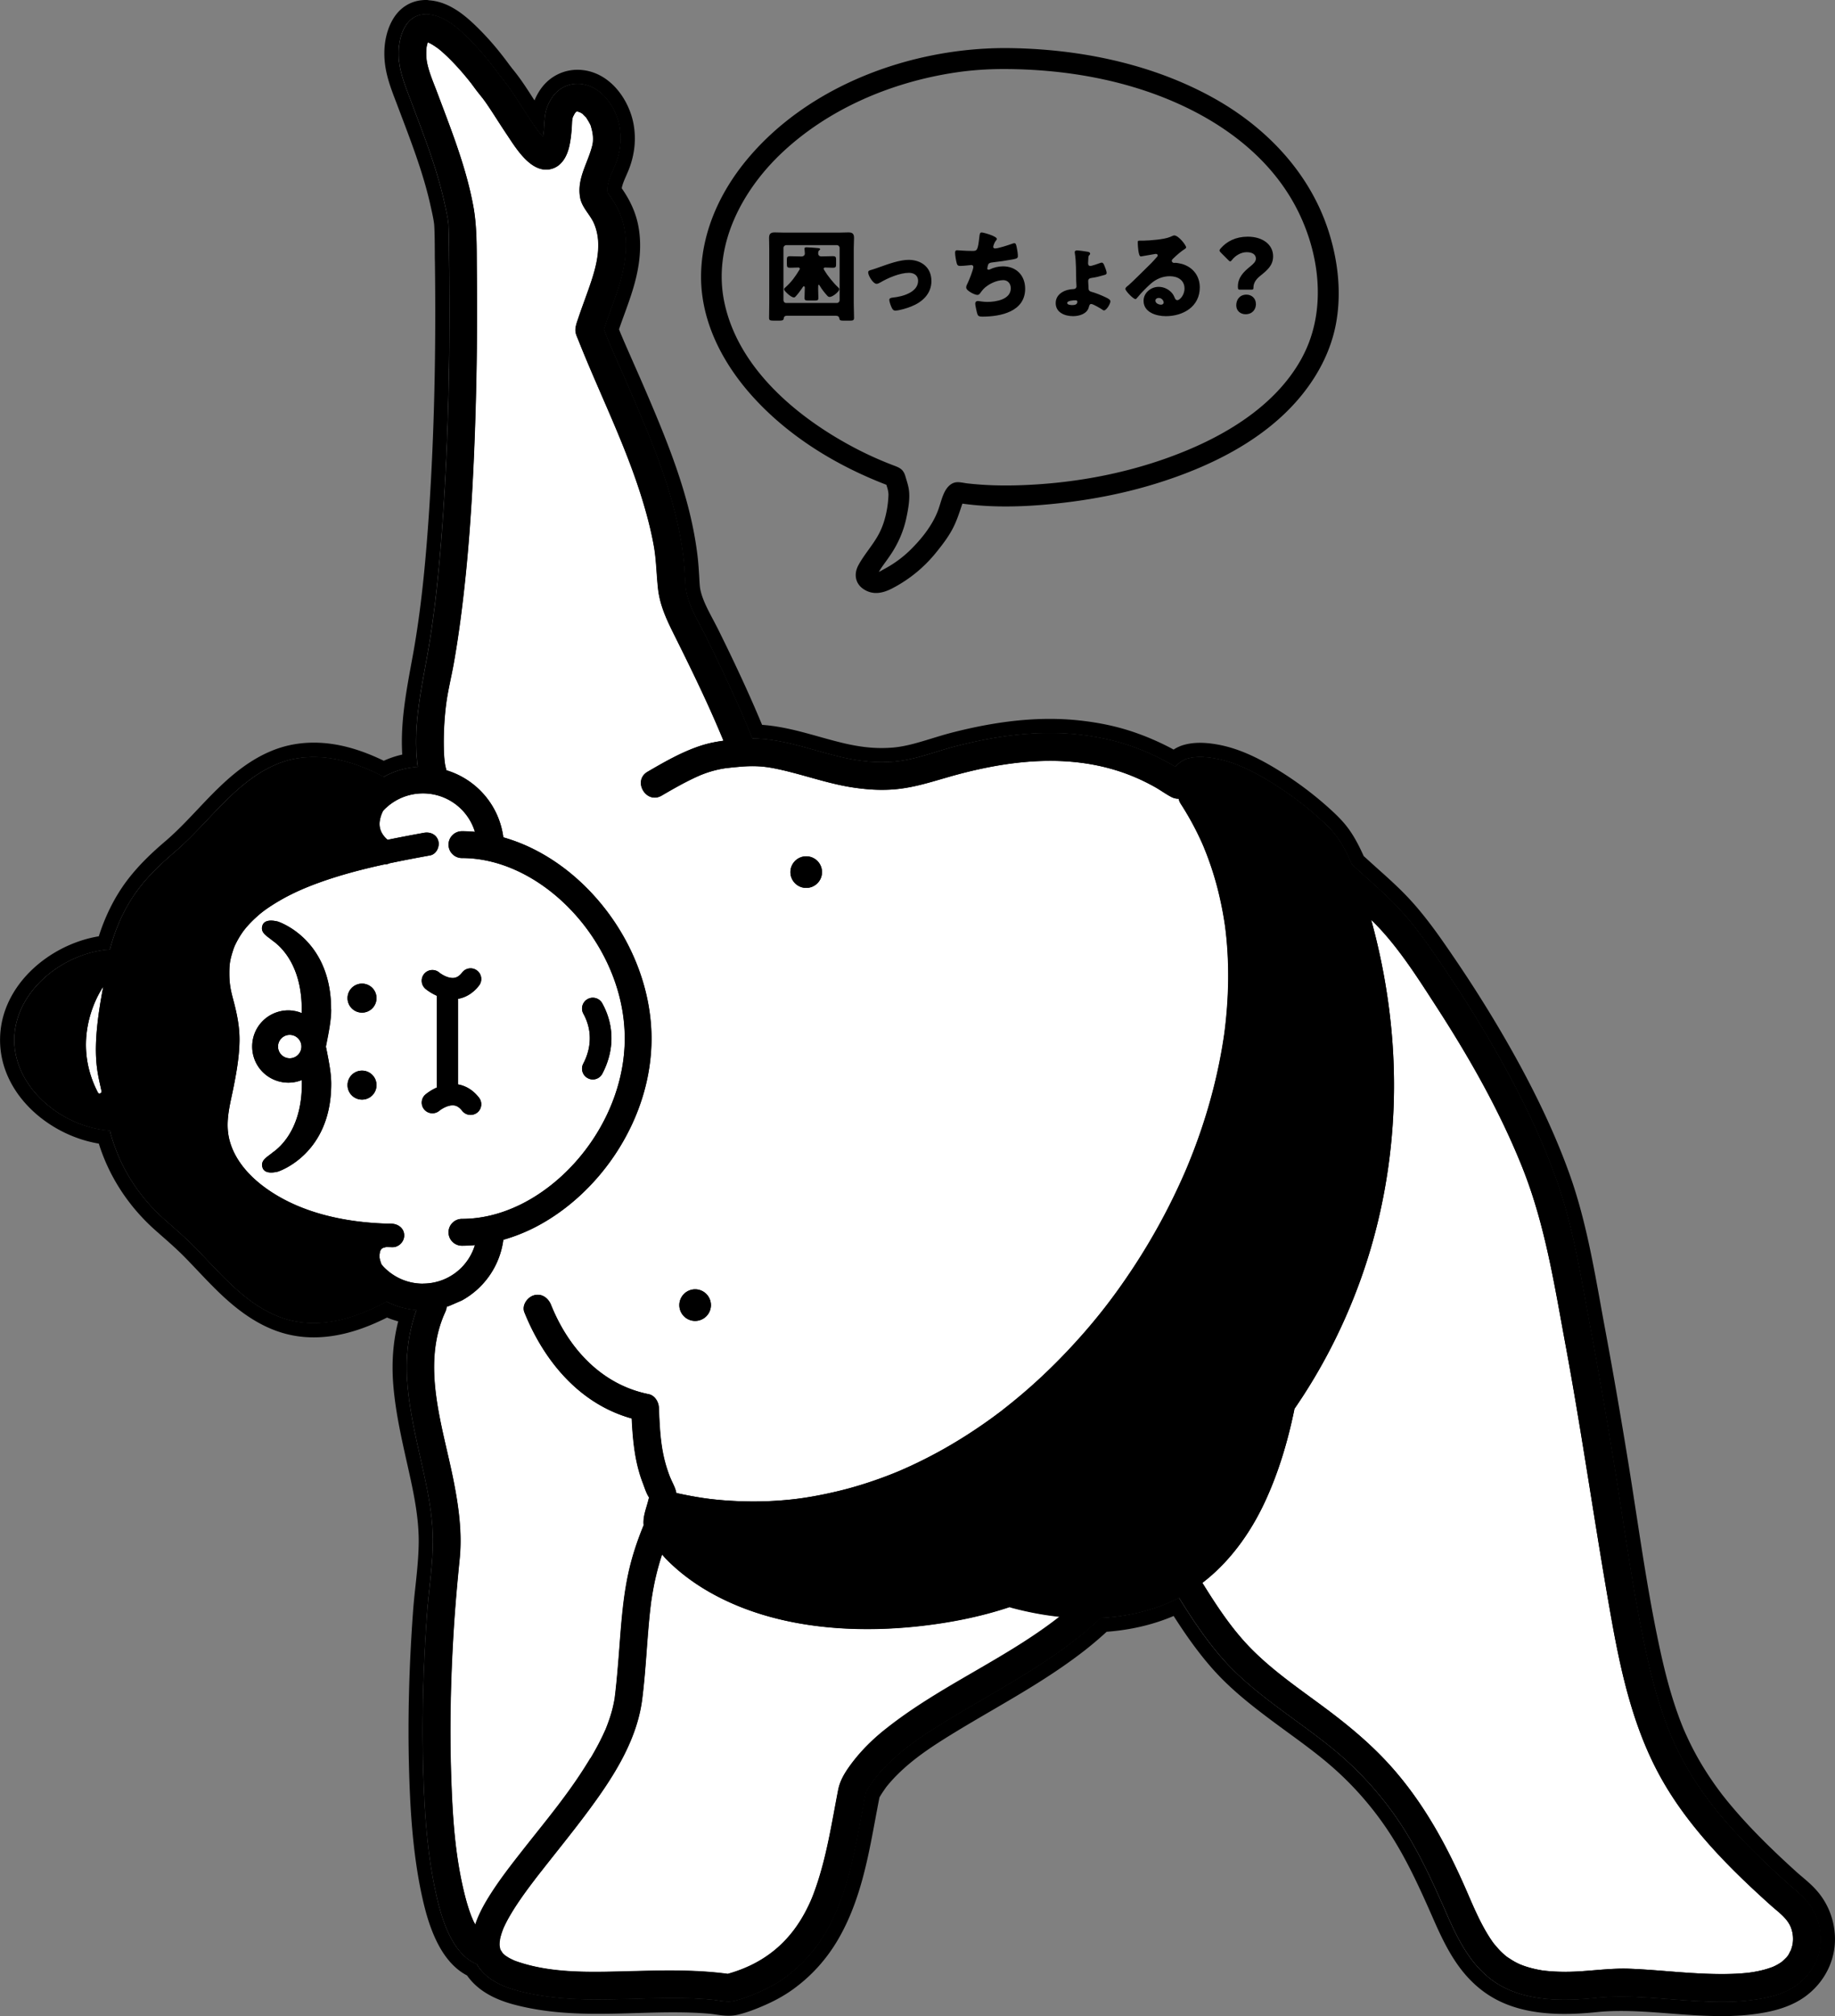 <svg id="_レイヤー_2" xmlns="http://www.w3.org/2000/svg" viewBox="0 0 323.11 354.81"><rect x="0" y="0" width="323.11" height="354.81" fill="#808080" stroke="none"/><defs><style>.cls-1{fill:none}.cls-2{fill:#fff}</style></defs><g id="_デザイン"><path d="M317.97 334.36c-1.02-1.15-2.3-2.11-3.44-3.14-3.56-3.22-7.03-6.56-10.21-10.15-.69-.78-1.37-1.58-2.03-2.39-.29-.36-.58-.73-.87-1.09-.05-.06-.08-.1-.1-.13-.02-.03-.04-.05-.08-.1l-.45-.6a59.633 59.633 0 01-3.17-4.71 54.41 54.41 0 01-2.59-4.82c-.19-.4-.37-.8-.55-1.21-.09-.19-.17-.39-.25-.58-.02-.05-.04-.08-.05-.11-.02-.04-.03-.08-.06-.15-.35-.86-.69-1.72-1-2.59-1.36-3.78-2.38-7.69-3.23-11.62-2.38-10.92-3.84-22.04-5.63-33.07-1.29-7.96-2.66-15.9-4.14-23.82-1.69-9.02-3.07-18.25-6.21-26.9-3.22-8.88-7.59-17.33-12.4-25.43a227.56 227.56 0 00-7.47-11.72c-2.45-3.6-4.94-7.22-7.94-10.39-1.27-1.35-2.63-2.61-4.01-3.85l-2.13-1.92c-.44-.4-.88-.8-1.31-1.2-.19-.17-.38-.34-.56-.51-.02-.02-.02-.02-.04-.03-.01-.03-.03-.06-.05-.12-.83-1.88-1.74-3.73-3.05-5.33-.77-.93-1.66-1.77-2.55-2.58-2.6-2.34-5.44-4.48-8.41-6.32-2.98-1.85-6.31-3.59-9.78-4.25-1.59-.3-3.33-.48-4.92-.07-.92.23-1.68.76-2.28 1.48 0 .01-.01.02-.02.03a46.007 46.007 0 00-2.54-1.41c-1.56-.79-3.18-1.49-4.82-2.09-3.18-1.16-6.5-1.85-9.86-2.21-7.18-.78-14.51.29-21.47 2.08-3.61.93-7.14 2.4-10.88 2.71-3.2.27-6.16-.08-9.23-.79-5.19-1.2-10.32-3.26-15.7-3.28-2.49-6.11-5.29-12.08-8.21-17.99-1.2-2.42-2.75-4.86-3.36-7.52-.05-.24-.1-.48-.14-.72 0-.06-.01-.08-.02-.12 0-.04 0-.1-.02-.19-.05-.51-.08-1.03-.11-1.55-.08-1.31-.15-2.62-.31-3.92-1.24-10.14-5.28-19.78-9.31-29.09-.98-2.27-1.98-4.52-2.97-6.79-.21-.49-.42-.97-.63-1.46-.08-.2-.17-.39-.25-.59l-.15-.36c-.23-.57-.45-1.14-.67-1.71 1.23-3.84 2.96-7.57 3.6-11.58.35-2.19.41-4.35-.07-6.53-.47-2.19-1.53-4.12-2.85-5.88-.33-1.71.75-3.51 1.39-5.17.82-2.13 1.09-4.35.67-6.6-.59-3.19-2.93-6.71-6.33-7.35-1.78-.33-3.55.19-4.83 1.48-.65.65-1.09 1.43-1.45 2.26-.51 1.2-.55 2.33-.63 3.61-.03.43-.06.86-.11 1.29-.01.04-.07.42-.1.61-.21-.24-.42-.48-.63-.73.1.12-.34-.44-.4-.53-.19-.26-.38-.52-.56-.79-.39-.55-.76-1.12-1.13-1.68-1.47-2.24-2.84-4.56-4.54-6.64-.13-.16-.26-.31-.4-.46.52.58-.1-.15-.21-.31-.5-.69-1.02-1.36-1.55-2.03-.99-1.25-2.04-2.46-3.16-3.61-2.01-2.05-4.64-4.58-7.67-4.79-3.96-.27-5.23 3.97-5.15 7.17.07 2.7 1.07 5.14 2 7.63.91 2.42 1.84 4.83 2.72 7.27.88 2.43 1.71 4.87 2.41 7.36.35 1.24.67 2.5.95 3.76.26 1.2.62 2.76.69 3.77.12 1.91.09 4.44.12 6.56.19 14.62-.06 29.26-1.02 43.85-.51 7.78-1.22 15.61-2.42 23.07-1.18 7.29-3.11 14.56-2.08 21.99-2.12.13-4.16.74-6.01 1.76-4.8-2.51-10.13-4.2-15.58-3.2-4.48.83-8.27 3.62-11.5 6.7-3.31 3.16-6.23 6.73-9.71 9.71-2.43 2.08-4.67 4.19-6.58 6.77-1.75 2.36-3.08 5.01-4.05 7.78-.3.86-.56 1.73-.79 2.61-8.43.6-16.83 7.51-16.83 15.93s8.41 15.34 16.84 15.93l.15.63c1.64 5.89 4.98 11.07 9.56 15.1 1.87 1.65 3.73 3.24 5.47 5.03 1.58 1.63 3.12 3.31 4.72 4.92 3.17 3.19 6.74 6.19 11.12 7.5 6.05 1.81 12.28-.19 17.65-3.08h.04c1.65.83 3.43 1.33 5.27 1.47-1.42 3.93-1.92 8.08-1.65 12.3.32 4.92 1.44 9.73 2.51 14.53 1 4.5 2 9.05 2.02 13.68.01 4.32-.72 8.68-1.03 12.98-.64 8.85-.91 17.74-.69 26.61.19 7.57.64 15.27 2.29 22.69.63 2.86 1.47 5.81 2.96 8.35.96 1.63 2.39 3.28 4.21 3.97.11.19.21.38.34.56 1.57 2.21 4.1 3.36 6.65 4.06 11.22 3.07 22.91.57 34.32 1.62 1.33.12 2.76.53 4.07.21 1.11-.27 2.22-.67 3.28-1.1 1.92-.78 3.76-1.69 5.45-2.9 3.13-2.24 5.67-5.13 7.56-8.48 3.64-6.49 4.89-13.96 6.24-21.18.17-.91.34-1.81.52-2.72 0-.03.05-.23.03-.25.08-.17.19-.34.28-.49.24-.42.5-.82.77-1.22.54-.8.67-.95 1.26-1.63.66-.76 1.36-1.49 2.09-2.18 2.8-2.65 5.88-4.69 9.28-6.78 7.84-4.83 16.06-9.02 23.35-14.7 1.51-1.18 2.96-2.43 4.35-3.74 4.38-.23 8.7-1.16 12.72-3.02.37-.17.73-.35 1.08-.54 2.36 3.79 4.84 7.53 7.81 10.88 3.1 3.49 6.83 6.37 10.57 9.14 3.66 2.71 7.41 5.31 10.8 8.35 3.2 2.87 6.11 6.13 8.62 9.63 3.87 5.41 6.59 11.38 9.25 17.43 1.98 4.52 4.17 9.08 8.3 12.01 5.1 3.62 12 3.59 17.96 2.98 5.98-.61 11.89.23 17.86.55 3.15.17 6.33.25 9.46-.14 2.83-.35 5.79-.97 8.14-2.68 2.73-1.99 4.38-5.12 4.19-8.54-.13-2.38-1.01-4.62-2.59-6.41z"/><path d="M75 2.53c.12 0 .24 0 .36.01 3.03.21 5.66 2.74 7.67 4.79 1.12 1.14 2.17 2.36 3.16 3.61.53.67 1.05 1.34 1.55 2.03.08.12.43.53.42.53 0 0-.06-.06-.21-.22.14.15.27.3.4.46 1.7 2.07 3.07 4.4 4.54 6.64.37.57.75 1.13 1.13 1.68.18.26.37.53.56.79.06.08.42.54.42.54l-.02-.02c.2.25.41.49.63.73.03-.19.09-.57.1-.61.05-.43.09-.86.11-1.29.08-1.28.12-2.41.63-3.61.35-.83.8-1.61 1.45-2.26a5.265 5.265 0 013.78-1.58c.35 0 .7.03 1.05.1 3.39.64 5.73 4.15 6.33 7.35.42 2.25.16 4.47-.67 6.6-.64 1.66-1.72 3.46-1.39 5.17 1.32 1.76 2.38 3.7 2.85 5.88.47 2.18.42 4.34.07 6.53-.64 4-2.36 7.74-3.6 11.58.22.57.44 1.14.67 1.71l.15.36c.08.2.17.39.25.59.21.49.42.97.63 1.46.99 2.26 1.99 4.52 2.97 6.79 4.02 9.31 8.07 18.95 9.31 29.09.16 1.3.24 2.61.31 3.92.03.52.06 1.03.11 1.55 0 .09.01.15.02.19 0 .04.01.06.02.12.04.24.09.48.14.72.61 2.66 2.17 5.1 3.36 7.52 2.92 5.91 5.72 11.89 8.21 17.99 5.38.02 10.51 2.08 15.7 3.28 2.37.55 4.67.88 7.06.88.71 0 1.43-.03 2.17-.09 3.73-.31 7.27-1.78 10.88-2.71 5.38-1.38 10.98-2.33 16.57-2.33 1.64 0 3.27.08 4.9.26 3.36.36 6.68 1.05 9.86 2.21 1.64.6 3.26 1.3 4.82 2.09a33.986 33.986 0 012.54 1.41c0-.01.01-.02.02-.03.6-.72 1.36-1.25 2.28-1.48.66-.17 1.35-.24 2.05-.24.97 0 1.95.13 2.87.31 3.48.66 6.8 2.4 9.78 4.25 2.97 1.85 5.81 3.98 8.41 6.32.9.81 1.79 1.64 2.55 2.58 1.31 1.6 2.22 3.45 3.05 5.33.02.05.04.08.05.12.01 0 .02.01.04.03.18.18.37.34.56.51.44.4.87.8 1.31 1.2l2.13 1.92c1.37 1.24 2.74 2.5 4.01 3.85 3 3.17 5.49 6.79 7.94 10.39 2.61 3.83 5.11 7.74 7.47 11.72 4.82 8.1 9.18 16.56 12.4 25.43 3.14 8.65 4.52 17.88 6.21 26.9 1.48 7.92 2.85 15.87 4.14 23.82 1.79 11.03 3.25 22.15 5.63 33.07.86 3.93 1.87 7.83 3.23 11.62.31.87.65 1.73 1 2.59.03.07.05.11.06.15.01.03.02.06.05.11.08.19.17.39.25.58a51.921 51.921 0 003.14 6.03c.98 1.62 2.04 3.19 3.17 4.71l.45.6c.04.05.06.07.08.1a103.929 103.929 0 00.97 1.22c.66.81 1.34 1.6 2.03 2.39 3.18 3.6 6.65 6.93 10.21 10.15 1.14 1.03 2.42 1.99 3.44 3.14 1.58 1.79 2.46 4.03 2.59 6.41.19 3.43-1.46 6.56-4.19 8.54-2.35 1.71-5.31 2.33-8.14 2.68-1.66.21-3.34.28-5.01.28-1.49 0-2.97-.06-4.45-.14-4.45-.24-8.87-.77-13.31-.77-1.51 0-3.03.06-4.55.22-1.76.18-3.59.31-5.45.31-4.42 0-8.92-.74-12.51-3.29-4.13-2.93-6.32-7.5-8.3-12.01-2.66-6.06-5.38-12.03-9.25-17.43-2.5-3.5-5.42-6.75-8.62-9.63-3.39-3.04-7.15-5.64-10.8-8.35-3.74-2.77-7.46-5.65-10.57-9.14-2.97-3.35-5.45-7.08-7.81-10.88-.36.19-.71.37-1.08.54-4.02 1.86-8.34 2.79-12.72 3.02-1.4 1.31-2.84 2.56-4.35 3.74-7.29 5.69-15.51 9.87-23.35 14.7-3.39 2.09-6.47 4.13-9.27 6.78-.73.69-1.43 1.42-2.09 2.18-.59.68-.72.84-1.26 1.63-.27.4-.53.8-.77 1.22-.09.15-.2.32-.28.49.01.02-.02.22-.03.25-.18.9-.35 1.81-.52 2.72-1.35 7.22-2.6 14.69-6.24 21.18-1.88 3.35-4.43 6.24-7.56 8.48-1.69 1.21-3.53 2.12-5.45 2.9-1.06.43-2.16.83-3.28 1.1-.35.09-.71.12-1.08.12-.99 0-2.02-.24-2.99-.33-2.26-.21-4.53-.28-6.81-.28-4.38 0-8.78.25-13.16.25-4.82 0-9.62-.31-14.34-1.6-2.55-.7-5.08-1.85-6.65-4.06-.13-.18-.23-.37-.34-.56-1.82-.69-3.25-2.34-4.21-3.97-1.49-2.54-2.33-5.49-2.96-8.35-1.64-7.41-2.1-15.12-2.29-22.69-.22-8.87.06-17.76.69-26.61.31-4.31 1.04-8.66 1.03-12.98-.02-4.63-1.01-9.18-2.02-13.68-1.07-4.79-2.19-9.61-2.51-14.53-.28-4.22.23-8.36 1.65-12.3-1.84-.14-3.62-.64-5.27-1.47h-.04c-3.95 2.12-8.37 3.77-12.83 3.77-1.6 0-3.22-.21-4.82-.69-4.38-1.31-7.95-4.32-11.12-7.5-1.6-1.61-3.13-3.29-4.72-4.92-1.74-1.79-3.6-3.38-5.47-5.03-4.58-4.04-7.92-9.21-9.56-15.1-.06-.21-.1-.42-.15-.63-8.44-.59-16.84-7.51-16.84-15.93s8.39-15.33 16.83-15.93c.23-.88.49-1.75.79-2.61.97-2.77 2.31-5.41 4.05-7.78 1.91-2.58 4.15-4.69 6.58-6.77 3.49-2.98 6.4-6.55 9.71-9.71 3.23-3.08 7.01-5.87 11.5-6.7 1.09-.2 2.18-.29 3.25-.29 4.31 0 8.48 1.48 12.32 3.49 1.85-1.03 3.89-1.63 6.01-1.76-1.03-7.44.9-14.7 2.08-21.99 1.2-7.46 1.91-15.29 2.42-23.07.96-14.59 1.21-29.23 1.02-43.85-.03-2.13 0-4.66-.12-6.56-.06-1.02-.42-2.57-.69-3.77-.28-1.26-.6-2.52-.95-3.76-.7-2.48-1.53-4.93-2.41-7.36-.88-2.43-1.81-4.84-2.72-7.27-.93-2.49-1.94-4.93-2-7.63-.08-3.1 1.12-7.18 4.8-7.18M75 0c-1.84 0-3.48.68-4.74 1.97-1.69 1.74-2.66 4.65-2.58 7.8.07 2.92 1.02 5.44 1.95 7.88l.22.57c.29.77.58 1.53.87 2.3.61 1.62 1.25 3.29 1.84 4.94 1.01 2.78 1.75 5.06 2.35 7.18.35 1.25.66 2.46.91 3.61l.08.35c.22.98.51 2.31.56 3.04.08 1.31.09 2.97.1 4.58 0 .63 0 1.26.02 1.85.21 15.79-.12 30.07-1.01 43.65-.6 9.18-1.36 16.44-2.4 22.83-.23 1.45-.5 2.93-.77 4.37-.94 5.14-1.9 10.42-1.57 15.87-1.12.25-2.2.61-3.25 1.09-4.41-2.14-8.45-3.19-12.32-3.19-1.25 0-2.5.11-3.71.34-5.63 1.04-9.99 4.69-12.78 7.35-1.41 1.34-2.75 2.76-4.04 4.13-1.86 1.96-3.62 3.82-5.57 5.49-2.23 1.9-4.79 4.25-6.97 7.19-1.82 2.47-3.3 5.31-4.41 8.44-.13.37-.26.75-.38 1.14C8.7 166.2.01 173.45.01 183.01s8.68 16.81 17.39 18.24c1.83 5.86 5.29 11.14 10.03 15.32l.78.69c1.61 1.41 3.12 2.74 4.55 4.21.67.69 1.34 1.39 2 2.09.89.94 1.8 1.9 2.74 2.84 2.96 2.98 7.02 6.6 12.19 8.15 1.77.53 3.63.8 5.54.8 4.03 0 8.26-1.14 12.92-3.49.64.27 1.3.49 1.97.67-.85 3.32-1.15 6.83-.92 10.47.32 4.84 1.37 9.56 2.39 14.12l.18.8c.96 4.28 1.94 8.71 1.96 13.14 0 2.63-.27 5.26-.57 8.05-.17 1.55-.34 3.15-.45 4.74-.68 9.52-.91 18.3-.7 26.86.18 7.02.59 15.26 2.34 23.17.59 2.65 1.49 6.07 3.25 9.08.91 1.55 2.42 3.54 4.64 4.68 0 .01.01.02.02.03 1.68 2.37 4.31 4.01 8.05 5.04 5.47 1.49 10.89 1.68 15.01 1.68 2.23 0 4.48-.06 6.65-.13 2.14-.06 4.36-.13 6.51-.13 2.52 0 4.61.08 6.58.26.32.03.66.08.99.13.67.1 1.43.21 2.23.21.6 0 1.15-.06 1.67-.19 1.1-.26 2.25-.65 3.63-1.21 2.38-.97 4.28-1.98 5.97-3.19 3.41-2.44 6.2-5.57 8.29-9.3 3.64-6.48 4.99-13.72 6.29-20.72l.23-1.23.04-.2c.15-.8.3-1.59.46-2.39l.04-.07c.21-.36.44-.72.68-1.07.49-.71.55-.79 1.08-1.41.57-.66 1.21-1.33 1.91-1.99 2.53-2.4 5.38-4.32 8.86-6.47 2.31-1.42 4.7-2.82 7.02-4.17 5.56-3.24 11.31-6.59 16.56-10.69 1.29-1.01 2.56-2.08 3.85-3.27 4.25-.32 8.21-1.25 11.8-2.78 2 3.13 4.23 6.34 6.86 9.31 3.28 3.7 7.21 6.72 10.95 9.5.77.57 1.55 1.14 2.33 1.71 2.81 2.05 5.71 4.17 8.3 6.5 3.07 2.75 5.84 5.85 8.25 9.22 3.67 5.13 6.24 10.72 8.99 16.98 2.2 5.02 4.56 9.8 9.15 13.06 3.56 2.53 8.13 3.75 13.97 3.75 1.72 0 3.58-.1 5.7-.32 1.34-.14 2.75-.2 4.3-.2 2.78 0 5.52.21 8.42.43 1.55.12 3.15.24 4.75.33 1.8.1 3.26.14 4.59.14 1.95 0 3.69-.1 5.32-.3 2.81-.35 6.4-1.02 9.32-3.14 3.5-2.55 5.45-6.56 5.23-10.73-.16-3-1.28-5.75-3.22-7.95-.81-.92-1.71-1.68-2.58-2.42-.36-.3-.72-.61-1.06-.92-4.11-3.72-7.29-6.88-10.01-9.95-.69-.78-1.35-1.56-1.97-2.31-.29-.35-.57-.71-.85-1.06l-.05-.06-.04-.05-.06-.08c-.15-.19-.29-.39-.44-.58a57.4 57.4 0 01-3.04-4.5c-.9-1.48-1.73-3.03-2.47-4.59-.18-.38-.36-.77-.53-1.15l-.19-.43-.06-.13-.04-.09v-.02l-.05-.1c-.36-.89-.68-1.7-.96-2.5-1.17-3.25-2.17-6.84-3.14-11.3-1.73-7.92-2.99-16.12-4.21-24.05-.45-2.91-.91-5.92-1.39-8.88-1.39-8.56-2.75-16.37-4.15-23.88-.26-1.39-.51-2.78-.76-4.17-1.39-7.67-2.83-15.61-5.56-23.13-2.91-8.03-7.04-16.49-12.61-25.86-2.36-3.97-4.9-7.95-7.56-11.85-2.33-3.42-4.98-7.3-8.19-10.7-1.35-1.43-2.79-2.76-4.15-3.99l-1.02-.91-1.11-1-1.3-1.18-.19-.17-.01-.01c-.85-1.88-1.83-3.83-3.25-5.55-.88-1.07-1.87-2-2.81-2.85a61.647 61.647 0 00-8.77-6.59c-2.78-1.72-6.5-3.8-10.65-4.59-1.25-.24-2.34-.35-3.34-.35s-1.85.11-2.67.32c-.7.18-1.37.47-1.98.87-.36-.2-.72-.39-1.08-.57-1.62-.82-3.33-1.57-5.1-2.21-3.19-1.17-6.61-1.94-10.46-2.35-1.67-.18-3.41-.27-5.17-.27-5.25 0-10.88.79-17.2 2.41-1.2.31-2.38.67-3.52 1.02-2.39.73-4.65 1.43-6.93 1.62-.65.05-1.31.08-1.96.08-2.03 0-4.09-.26-6.49-.81-1.46-.34-2.91-.74-4.44-1.17-3.25-.91-6.59-1.85-10.11-2.1-2.08-5-4.54-10.34-7.66-16.65-.31-.62-.64-1.25-.97-1.87-.93-1.76-1.81-3.42-2.2-5.09-.04-.19-.08-.38-.11-.58v-.02s0-.06-.01-.1c-.05-.49-.08-.97-.1-1.46-.08-1.32-.16-2.69-.33-4.08-1.23-10.09-5.03-19.46-9.49-29.79-.58-1.34-1.17-2.68-1.76-4.01-.41-.93-.81-1.85-1.22-2.78-.21-.48-.42-.96-.63-1.45l-.23-.54-.16-.38c-.11-.27-.22-.54-.32-.81.29-.86.6-1.72.93-2.61.98-2.7 2-5.5 2.48-8.5.44-2.73.4-5.17-.09-7.47-.46-2.11-1.39-4.16-2.84-6.23.08-.6.44-1.44.77-2.19.17-.4.35-.79.5-1.18 1.02-2.64 1.29-5.32.8-7.98-.72-3.89-3.64-8.49-8.35-9.37-.5-.09-1.01-.14-1.52-.14-2.11 0-4.09.83-5.58 2.32-.8.81-1.45 1.81-1.98 3.06v.01c-.05-.08-.1-.16-.16-.24-1.12-1.75-2.28-3.56-3.67-5.25l-.14-.17c-.09-.13-.18-.24-.24-.32-.06-.07-.12-.15-.15-.19-.46-.63-.97-1.31-1.6-2.1a49.65 49.65 0 00-3.33-3.8C82.34 3.06 79.37.32 75.53.05 75.35 0 75.17 0 75 0z"/><path class="cls-2" d="M83.62 219.12c-.81.08-1.57.11-2.29.11-1.3 0-2.36-1.06-2.36-2.36s1.06-2.36 2.36-2.36c3.49 0 7.02-.88 10.49-2.61 3.33-1.66 6.52-4.12 9.23-7.09 5.69-6.24 8.96-14.27 8.95-22.05 0-5.89-1.82-11.85-5.26-17.24-3.29-5.16-7.88-9.38-12.92-11.9-3.47-1.73-7-2.61-10.49-2.61-1.3 0-2.36-1.06-2.36-2.36s1.06-2.36 2.36-2.36c.72 0 1.47.04 2.29.11a9.564 9.564 0 00-2.38-3.97 9.558 9.558 0 00-6.77-2.8c-2.56 0-4.96 1-6.77 2.8-.09.09-.18.2-.27.3-.07.13-.13.26-.18.39-.17.4-.31.86-.38 1.29-.23 1.38.33 2.5 1.37 3.39 2.13-.44 4.27-.84 6.4-1.23 1.1-.2 2.22.29 2.53 1.44.28 1-.34 2.33-1.44 2.53-2.4.44-4.81.89-7.2 1.4-.25.13-.52.19-.82.18-3.95.86-7.86 1.88-11.66 3.26-2.74 1-5.36 2.17-7.96 3.81-1.32.84-2.05 1.37-3.12 2.36-1.02.94-1.85 1.88-2.44 2.76-.38.56-.71 1.14-1.01 1.74-.26.52-.34.72-.58 1.48-.47 1.49-.57 2.26-.57 3.76 0 1.65.19 2.79.62 4.4.67 2.49 1.21 4.89 1.17 7.49-.04 2.73-.51 5.44-1.04 8.11-.48 2.44-1.18 4.89-1.03 7.4.25 4.21 3.05 7.68 6.32 10.13 6.17 4.62 14.26 6.32 21.86 6.53.27 0 .55 0 .83.02 1.11.1 2.06.86 2.06 2.06 0 1.1-.95 2.07-2.06 2.06-.34 0-.68-.02-1.01-.03-.14.01-.28.04-.41.08-.21.06-.39.1-.59.36-.05.08-.1.16-.15.25l-.04.12v.01c-.02.07-.06.41-.08.47 0 .19-.01.38 0 .57v.03c.02.12.05.25.08.37.07.23.13.46.22.68.01.02.05.09.08.17.16.19.32.37.49.54 1.81 1.8 4.22 2.8 6.77 2.8s4.96-1 6.77-2.8a9.67 9.67 0 002.38-3.97zm19.1-40.72c-.51-.92-.17-2.07.74-2.58.92-.51 2.07-.17 2.58.74 2.15 3.89 2.16 8.29.02 12.38-.34.65-1 1.02-1.68 1.02-.3 0-.6-.07-.88-.22a1.892 1.892 0 01-.8-2.56c1.53-2.92 1.53-6.04.02-8.78zm-45.29 6.04c.45 2.26.88 4.4.88 6.29 0 12.46-9.32 15.42-9.41 15.45-1.95.46-2.51-.21-2.66-.65-.39-1.09.38-1.66 1.19-2.27.17-.12.34-.25.5-.39.02-.01.05-.04.09-.07 1.62-1.13 5.33-4.63 5.12-12.74-.29.12-.6.21-.93.29h-.05s-.05.03-.07.03c-.17.04-.35.07-.58.09h-.08c-.22.04-.45.05-.67.05-.64 0-1.28-.1-1.89-.29-2.67-.83-4.47-3.27-4.47-6.07s1.8-5.24 4.47-6.07c.61-.19 1.24-.29 1.89-.29.22 0 .45.01.67.04.06 0 .11.02.17.03l.18.03c.1.01.2.03.3.05.03 0 .06.01.09.02l.06.02c.16.04.33.08.48.13.02 0 .03.01.04.02.14.05.27.09.37.14.2-8.11-3.5-11.6-5.12-12.74-.04-.03-.08-.05-.09-.07-.17-.14-.34-.26-.5-.39-.81-.61-1.58-1.18-1.19-2.27.16-.44.71-1.11 2.66-.65.09.02 9.41 2.98 9.41 15.45 0 1.9-.43 4.03-.88 6.29l-.05.26.05.26zm6.31 9.07c-1.41 0-2.55-1.14-2.55-2.55s1.14-2.55 2.55-2.55 2.55 1.14 2.55 2.55-1.14 2.55-2.55 2.55zm0-15.31c-1.41 0-2.55-1.14-2.55-2.55s1.14-2.55 2.55-2.55 2.55 1.14 2.55 2.55-1.14 2.55-2.55 2.55zm10.96 17.05c-.67-.79-.58-1.97.21-2.65.14-.12.89-.73 1.99-1.22v-16.16c-1.1-.49-1.85-1.1-1.99-1.21a1.88 1.88 0 012.43-2.87c.37.3 1.54 1.05 2.56.95.54-.06 1.02-.37 1.47-.96.63-.82 1.81-.97 2.63-.34.82.63.97 1.81.34 2.63-1 1.3-2.27 2.09-3.69 2.34v15.07c1.42.25 2.69 1.05 3.69 2.34a1.877 1.877 0 01-1.49 3.02c-.56 0-1.12-.25-1.49-.73-.61-.79-1.14-.93-1.48-.96-1.07-.1-2.28.71-2.54.94-.79.67-1.97.58-2.65-.21z"/><path class="cls-1" d="M114.32 263.35v.02c.03-.07.03-.1 0-.02z"/><path class="cls-2" d="M103.98 309.39c.84-1.41 1.63-2.86 2.32-4.36.09-.2.18-.39.27-.59.03-.06.04-.09.06-.12.01-.03.02-.04.03-.09.13-.33.26-.65.38-.99.25-.68.48-1.37.67-2.06.21-.74.36-1.49.5-2.24l.06-.39c-.12.76.03-.35.03-.31.07-.62.13-1.24.2-1.85.24-2.41.43-4.82.61-7.23.31-4.07.63-8.17 1.49-12.17.63-2.95 1.57-5.8 2.72-8.58-.08-.75.03-1.52.25-2.36.19-.74.44-1.46.61-2.19.02-.08.07-.21.1-.32-.51-.77-.81-1.8-1.14-2.65-.25-.65-.47-1.3-.65-1.97-.85-3.01-1.12-6.17-1.27-9.3-9.13-2.53-15.42-10.05-18.9-18.69-.49-1.23.54-2.67 1.7-2.99 1.37-.38 2.5.48 2.99 1.7 3.08 7.66 8.87 14.03 17.19 15.7 1.07.21 1.74 1.34 1.79 2.35.17 3.94.29 7.46 1.58 11.18.31.89.45 1.24.82 2.02.3.63.56 1.2.68 1.84 1.26.28 2.52.53 3.8.74l1.37.21c.06 0 .67.09.77.1.76.09 1.53.17 2.3.23 1.52.12 3.04.19 4.56.21 1.58.02 3.17-.02 4.75-.12.79-.05 1.57-.11 2.35-.19.39-.04.78-.08 1.17-.13l.47-.06c-.03 0 .35-.05.44-.06 2.58-.36 5.87-1.04 8.66-1.81a73.2 73.2 0 008.62-2.99c.13-.06.26-.11.39-.17.14-.06.29-.13.43-.19.36-.16.72-.32 1.07-.48a83.356 83.356 0 006.09-3.12c2.69-1.52 5.3-3.2 7.82-5 .65-.46 1.29-.94 1.93-1.42.13-.1.26-.19.38-.29.06-.05.1-.08.14-.11.01 0 .02-.01.03-.03.28-.22.57-.44.85-.67 1.26-1 2.49-2.03 3.7-3.09 2.37-2.08 4.64-4.28 6.8-6.57 4.47-4.73 8.02-9.25 11.56-14.62a111.29 111.29 0 009.01-16.59c.39-.9.44-1.01.78-1.85.3-.74.59-1.48.88-2.22.53-1.4 1.04-2.82 1.51-4.24a95.023 95.023 0 003.38-13.28c.13-.75.25-1.5.37-2.25.02-.13.11-.77.12-.82.03-.26.07-.52.1-.78.35-2.91.55-5.85.58-8.79.02-2.83-.12-5.66-.45-8.47-.02-.15-.12-.94-.11-.87-.04-.31-.09-.62-.14-.93a61.73 61.73 0 00-1.24-5.92 55.389 55.389 0 00-1.91-5.9c-.13-.33-.26-.65-.39-.97-.01-.04-.02-.06-.03-.09-.07-.16-.14-.33-.21-.49-1.1-2.5-2.4-4.91-3.89-7.21-.19-.29-.3-.59-.35-.87-.43 0-.88-.09-1.33-.33-1.01-.54-1.94-1.23-2.94-1.78-2.01-1.12-4.1-2.04-6.29-2.75-9.88-3.19-20.41-1.74-30.22 1.1-2.89.84-5.67 1.71-8.67 2.04-2.57.28-5.12.14-7.67-.23-4.3-.62-8.39-2.1-12.61-3.08-2.13-.49-3.66-.75-5.85-.7-.97.02-1.94.12-2.91.21-.34.03-.68.08-1.02.11h-.08c-.02 0-.03 0-.06.01l-.57.09c-.77.13-1.52.31-2.27.54-.33.1-.66.21-.99.33l-.63.24c-.08.03-.13.05-.17.07-.04.02-.07.03-.13.06-2.3 1-4.49 2.26-6.65 3.52-2.72 1.58-5.16-2.63-2.46-4.2 3.04-1.77 6.17-3.57 9.54-4.64 1.25-.39 2.53-.64 3.83-.82a199.29 199.29 0 00-3.61-8.19c-1.55-3.33-3.17-6.63-4.81-9.92-1.41-2.84-2.77-5.51-3.11-8.69-.28-2.59-.31-5.11-.73-7.46-.48-2.68-1.17-5.32-1.96-7.93-2.99-9.83-7.56-18.8-11.34-28.32-.14-.36-.31-.72-.42-1.09-.28-.97.14-1.93.44-2.84.49-1.47 1.04-2.93 1.56-4.39.97-2.73 1.96-5.57 1.93-8.48-.01-1.25-.23-2.49-.73-3.68-.68-1.59-2.13-2.82-2.45-4.53-.64-3.38 1.35-6.09 2.13-9.24.22-.88.14-1.95-.1-2.84-.21-.8-.15-.65-.51-1.3-.11-.2-.23-.39-.35-.58a.874.874 0 01-.07-.13c-.02-.02-.06-.06-.14-.15-.17-.17-.35-.34-.51-.52-.04-.04-.06-.07-.07-.08a.864.864 0 01-.14-.07l-.42-.24c.16.1-.11.03-.22-.07h-.17c-.13.04-.12.05-.08.04.29-.06.08 0 0 0h-.03c-.02 0-.05.03-.08.04-.03.02-.07.06-.06.08 0 0-.09.11-.1.12-.03.04-.06.08-.08.13-.03.06-.22.43-.26.48-.19.51-.17.97-.21 1.55-.07 1.24-.19 2.51-.47 3.73-.4 1.73-1.33 3.48-3.18 3.95-3.5.89-6.21-3.69-7.79-6.05-1.04-1.54-2.02-3.12-3.05-4.67-.24-.35-.47-.71-.72-1.05-.11-.16-.23-.32-.35-.48-.04-.06-.07-.1-.1-.14-.51-.64-1.02-1.26-1.5-1.92-.13-.18-.27-.36-.4-.54-.06-.08-.09-.12-.11-.15-.01-.02-.03-.04-.08-.1a48.213 48.213 0 00-3.03-3.52c-.75-.79-1.53-1.55-2.36-2.25-.11-.09-.22-.19-.34-.28 0 0-.03-.03-.07-.05-.07-.05-.37-.27-.44-.31-.34-.23-.68-.44-1.04-.63-.06-.03-.13-.06-.19-.09-.05-.01-.1-.03-.16-.05 0 .02-.02.04-.02.06-.19.78-.2.67-.23 1.43-.03.73 0 1.46.15 2.17.37 1.75 1.11 3.43 1.74 5.1 2.47 6.58 5.12 13.16 6.39 20.11.67 3.64.57 7.35.61 11.04.11 9.64 0 19.29-.35 28.93-.4 11.03-1.09 22.08-2.56 33.02-.34 2.52-.72 5.04-1.17 7.55-.42 2.32-1 4.63-1.31 6.97-.31 2.34-.48 5.24-.42 7.8.01.61.04 1.21.09 1.82.02.22.04.45.07.67 0 .03.05.36.07.46.06.33.15.65.24.97 5.26 1.59 9.27 6.13 10.01 11.8 1.82.52 3.6 1.21 5.3 2.06 3.9 1.95 7.47 4.68 10.61 8.13 6.46 7.09 10.17 16.28 10.18 25.22 0 6.79-2.08 13.63-6 19.77-3.75 5.86-9 10.68-14.79 13.58-1.7.85-3.48 1.54-5.3 2.06a14.31 14.31 0 01-7.31 10.68l-2.24.97c-.14.05-.28.08-.41.12-.04.32-.13.64-.27.95-4.3 9.41-.45 20.05 1.44 29.55.9 4.56 1.57 9.24 1.1 13.89-.42 4.17-.79 8.35-1.05 12.53-.53 8.47-.73 16.97-.45 25.45.24 7.23.64 13.95 2.3 20.76.31 1.27.67 2.54 1.12 3.77.08.22.17.45.26.67-.07-.18.17.39.23.52.1.22.23.42.34.64.64-1.95 1.69-3.79 2.78-5.49 1.7-2.65 3.65-5.15 5.6-7.63 4.26-5.43 8.3-10.16 11.9-16.18zm37.98-158.69a2.78 2.78 0 110 5.56 2.78 2.78 0 010-5.56zm-19.56 76.2a2.78 2.78 0 110 5.56 2.78 2.78 0 010-5.56z"/><path class="cls-1" d="M208.36 135.85c.2.12.32.08 0 0zm56.9 208.45c-.1-.08-.07-.05 0 0zm-177.08-1.04l-.03-.12s0-.01-.01-.02c.02.05.04.09.04.14z"/><path d="M219.12 260.52c.4-.95.77-1.91 1.12-2.88-4.65 5.14-9.86 9.76-15.63 13.65-5.22 3.52-10.93 6.43-16.92 8.43 2.56.23 5.15.25 7.78 0a28.827 28.827 0 008.04-1.98c.04-.02.67-.3.77-.35.42-.2.83-.41 1.24-.63.81-.44 1.6-.92 2.37-1.44.86-.59 1.03-.71 1.72-1.3 1.39-1.17 2.67-2.47 3.83-3.87 2.08-2.5 4.34-6.49 5.68-9.65z"/><path class="cls-2" d="M17.25 192.28c.17.33.69.1.62-.26-.66-3.31-1.98-6.52.31-18.38 0 0-6.18 8.58-.93 18.64zm160.5 90.51c-5.21 1.74-10.64 2.79-16.1 3.38-12.49 1.35-26.35.16-37.36-6.38-2.59-1.54-5.04-3.41-7.13-5.58-.21-.22-.4-.45-.6-.68a47.43 47.43 0 00-1.01 3.53c-.27 1.1-.49 2.21-.68 3.33-.08.47-.2 1.25-.24 1.53-.03.24-.12.99-.17 1.42-.57 5.21-.74 10.46-1.4 15.66-.97 7.67-5.57 14.43-10.1 20.47-2.46 3.28-5.05 6.47-7.59 9.7-.28.35-.55.71-.83 1.06-.05.07-.17.22-.22.28-.13.17-.26.34-.39.52-.53.7-1.05 1.4-1.56 2.1-.92 1.28-1.81 2.59-2.6 3.96-.35.6-.68 1.21-.97 1.83l-.21.45v.02c-.1.27-.2.54-.29.81-.09.28-.17.56-.24.85-.08.33-.09.94-.07.23 0 .26-.05.52-.05.78v.28c.02.04.08.45.11.58 0 .04.03.07.04.11.01.03.02.05.03.08.1.16.24.34.32.51.07.07.13.14.2.21.1.1.21.18.31.28.22.14.43.29.66.42.29.17.6.3.9.45.02 0 .03 0 .05.02.17.06.33.13.5.18 5.72 1.98 12.08 1.88 18.05 1.74 6.37-.15 12.71-.43 19.03.42 6.47-1.81 11.07-5.64 14.02-11.61.66-1.34.94-2.04 1.46-3.52.49-1.39.9-2.8 1.28-4.22.75-2.85 1.31-5.74 1.85-8.63.27-1.45.54-2.91.82-4.36.31-1.57 1.05-2.84 1.97-4.14 1.78-2.49 3.92-4.64 6.31-6.54 9.56-7.64 21.13-12.32 30.73-19.86-2.9-.31-5.78-.86-8.56-1.61-.11-.03-.2-.07-.3-.11zM51.02 182.12c-1.14 0-2.06.92-2.06 2.06s.92 2.06 2.06 2.06 2.06-.92 2.06-2.06-.92-2.06-2.06-2.06zM311.8 335.3c-7.6-6.82-15.01-14.27-19.85-23.37-4.59-8.63-6.66-18.26-8.35-27.81-2.79-15.77-5.01-31.63-7.93-47.37-1.95-10.51-3.59-21.17-7.56-31.15-4.02-10.1-9.49-19.67-15.4-28.77-2.78-4.29-5.6-8.71-8.98-12.56-.74-.84-1.51-1.64-2.3-2.42 2.84 10.31 4.27 21.06 3.99 31.75-.28 10.86-2.26 21.72-5.98 31.94-2.88 7.92-6.74 15.46-11.52 22.39 0 .05 0 .1-.02.14-1.14 5.53-2.74 10.96-5.12 16.1-2.55 5.52-6.23 10.68-11.07 14.38 2.6 4.18 5.3 8.31 8.8 11.8 3.8 3.8 8.25 6.84 12.55 10.03 4.47 3.31 8.68 6.81 12.34 11.01 5.57 6.4 9.47 13.65 12.84 21.38 1.18 2.72 2.34 5.49 3.93 8 .18.29.38.58.57.86.1.14.2.27.3.41 0 .01 0 .01.02.02l.01.02c.4.46.79.93 1.22 1.36.24.23.48.45.73.67.09.07.18.14.27.22.03.03.07.05.1.07.5.33.99.66 1.53.94.21.11.42.21.64.31.04.02.15.07.24.1.24.09.48.19.73.27.7.23 1.41.42 2.14.57.28.06.57.11.85.16.03 0 .28.04.39.05.34.04.69.08 1.03.1.94.08 1.89.11 2.84.1 3.75-.01 7.44-.69 11.19-.54 3.64.14 7.27.53 10.91.75 1.88.12 3.76.2 5.65.18.96 0 1.92-.03 2.88-.1.46-.03.92-.07 1.38-.12.08 0 .17-.02.25-.03a20.917 20.917 0 002.9-.6c.35-.1.69-.23 1.04-.34.04-.02.12-.05.18-.07.12-.06.25-.11.37-.17.33-.16.65-.34.95-.54.08-.05.15-.11.23-.16.06-.04.21-.16.26-.21.21-.2.41-.4.62-.61.05-.06.17-.22.21-.27.05-.07.1-.14.14-.21.09-.15.42-.87.37-.69.14-.39.28-.79.34-1.2.15-.94.05-1.94-.3-2.85-.64-1.67-2.25-2.75-3.55-3.92z"/><path d="M212.1 138.98c.76 1.18 1.48 2.39 2.14 3.62 5.54 10.33 7.48 22.26 6.73 33.88-.81 12.67-4.51 25.02-10.03 36.41-5.71 11.77-13.52 22.64-22.94 31.72-9.32 8.99-20.37 16.3-32.64 20.56-11.71 4.06-24.31 4.94-36.44 2.48-.12.25-.23.51-.35.76.33.45.4.54.88 1.1.9 1.05 1.87 2.04 2.91 2.95 1.13.99 1.78 1.48 3.12 2.35 1.18.77 2.41 1.47 3.67 2.09 1.41.7 2.18 1.03 3.62 1.56 1.42.52 2.87.98 4.34 1.36a58.3 58.3 0 008.55 1.57c3.07.32 6.16.43 9.24.35 1.54-.04 3.07-.12 4.61-.24.8-.07 1.61-.14 2.41-.23.35-.04.71-.08 1.06-.13.57-.07.33-.04.8-.11 5.4-.79 10.74-2.07 15.81-4.09.16-.09.34-.16.53-.2.16-.07.32-.1.49-.12.78-.17 1.55-.35 2.32-.56 1.93-.52 3.83-1.14 5.7-1.84a42.996 42.996 0 001.96-.79c.19-.08.37-.16.56-.24.92-.41 1.84-.84 2.74-1.29 3.81-1.89 7.44-4.14 10.86-6.66a69.33 69.33 0 004.86-3.93c1.66-1.46 3.27-2.98 4.81-4.56a85.99 85.99 0 008.71-10.43 93.84 93.84 0 0012.91-25.92c3.22-10.14 4.71-20.61 4.52-31.24-.21-11.66-2.51-23.15-6.39-34.13-.12-.16-.25-.31-.35-.49-1.04-1.74-1.57-3.65-2.98-5.16-1.05-1.12-2.21-2.15-3.39-3.13-2.89-2.41-6.44-4.84-10.11-6.56-.8-.38-1.55-.68-2.58-1.01-.43-.13-.86-.25-1.3-.36-.19-.04-.38-.09-.58-.12-.04 0-.36-.05-.44-.07-.37-.04-.75-.06-1.12-.06h-.19c.36.18.69.45.95.86z"/><path class="cls-1" d="M88.04 342.93v.03c.01.02.03.06.07.12 0 .01.02.02.02.04 0-.02-.01-.04-.02-.07a.747.747 0 00-.07-.12z"/><path d="M141.96 156.25a2.78 2.78 0 100-5.56 2.78 2.78 0 000 5.56zm-19.56 76.2a2.78 2.78 0 100-5.56 2.78 2.78 0 000 5.56zm-41.02-36.97c.37.48.93.73 1.49.73.4 0 .8-.13 1.15-.39.82-.63.97-1.81.34-2.63-1-1.3-2.27-2.09-3.69-2.34v-15.07c1.42-.25 2.69-1.05 3.69-2.34.63-.82.48-2-.34-2.63-.82-.63-2-.48-2.63.34-.45.59-.93.9-1.47.96-1.03.1-2.2-.64-2.56-.95-.79-.67-1.97-.57-2.64.22-.67.79-.58 1.97.21 2.65.14.12.89.72 1.99 1.21v16.16a8.76 8.76 0 00-1.99 1.22c-.79.67-.88 1.86-.21 2.65.67.79 1.86.88 2.65.21.27-.23 1.48-1.05 2.54-.94.35.04.87.18 1.48.96zm22.13-5.74a1.884 1.884 0 002.56-.8c2.14-4.09 2.13-8.48-.02-12.38a1.893 1.893 0 00-2.58-.74c-.92.51-1.25 1.66-.74 2.58 1.51 2.74 1.51 5.86-.02 8.78-.49.93-.13 2.08.8 2.56zm-39.76-1.33c-1.41 0-2.55 1.14-2.55 2.55s1.14 2.55 2.55 2.55 2.55-1.14 2.55-2.55-1.14-2.55-2.55-2.55zm0-15.31c-1.41 0-2.55 1.14-2.55 2.55s1.14 2.55 2.55 2.55 2.55-1.14 2.55-2.55-1.14-2.55-2.55-2.55zm-5.44 4.52c0-12.46-9.32-15.42-9.41-15.45-1.95-.46-2.51.21-2.66.65-.39 1.09.38 1.66 1.19 2.27.17.12.34.25.5.39.02.01.05.03.09.07 1.62 1.13 5.32 4.63 5.12 12.74-.11-.04-.23-.09-.37-.14-.01 0-.03-.01-.04-.02-.16-.05-.32-.09-.48-.13l-.06-.02s-.06-.02-.09-.02c-.1-.02-.2-.04-.3-.05l-.18-.03-.17-.03c-.22-.02-.45-.04-.67-.04-.64 0-1.28.1-1.89.29-2.67.83-4.47 3.27-4.47 6.07s1.8 5.24 4.47 6.07c.61.19 1.24.29 1.89.29.23 0 .45-.01.67-.04h.08c.22-.04.41-.07.58-.1.02 0 .05-.01.07-.02h.05c.33-.09.64-.19.93-.3.21 8.1-3.5 11.6-5.12 12.74-.04.03-.08.05-.09.07-.17.14-.34.26-.5.39-.81.61-1.58 1.18-1.19 2.27.16.44.71 1.11 2.66.65.09-.02 9.41-2.98 9.41-15.45 0-1.9-.43-4.03-.88-6.29l-.05-.26.05-.26c.45-2.26.88-4.39.88-6.29zm-7.3 8.61c-1.14 0-2.06-.92-2.06-2.06s.92-2.06 2.06-2.06 2.06.92 2.06 2.06-.92 2.06-2.06 2.06zm37.12 156.89s0 .01.01.02a.689.689 0 00-.03-.08c0 .02.01.04.02.07z"/><path d="M317.97 334.36c-1.02-1.15-2.3-2.11-3.44-3.14-3.56-3.22-7.03-6.56-10.21-10.15-.69-.78-1.37-1.58-2.03-2.39-.29-.36-.58-.73-.87-1.09-.05-.06-.08-.1-.1-.13-.02-.03-.04-.05-.08-.1l-.45-.6a59.633 59.633 0 01-3.17-4.71 54.41 54.41 0 01-2.59-4.82c-.19-.4-.37-.8-.55-1.21-.09-.19-.17-.39-.25-.58-.02-.05-.04-.08-.05-.11-.02-.04-.03-.08-.06-.15-.35-.86-.69-1.72-1-2.59-1.36-3.78-2.38-7.69-3.23-11.62-2.38-10.92-3.84-22.04-5.63-33.07-1.29-7.96-2.66-15.9-4.14-23.82-1.69-9.02-3.07-18.25-6.21-26.9-3.22-8.88-7.59-17.33-12.4-25.43a227.56 227.56 0 00-7.47-11.72c-2.45-3.6-4.94-7.22-7.94-10.39-1.27-1.35-2.63-2.61-4.01-3.85l-2.13-1.92c-.44-.4-.88-.8-1.31-1.2-.19-.17-.38-.34-.56-.51-.02-.02-.02-.02-.04-.03-.01-.03-.03-.06-.05-.12-.83-1.88-1.74-3.73-3.05-5.33-.77-.93-1.66-1.77-2.55-2.58-2.6-2.34-5.44-4.48-8.41-6.32-2.98-1.85-6.31-3.59-9.78-4.25-1.59-.3-3.33-.48-4.92-.07-.92.23-1.68.76-2.28 1.48 0 .01-.01.02-.02.03a46.007 46.007 0 00-2.54-1.41c-1.56-.79-3.18-1.49-4.82-2.09-3.18-1.16-6.5-1.85-9.86-2.21-7.18-.78-14.51.29-21.47 2.08-3.61.93-7.14 2.4-10.88 2.71-3.2.27-6.16-.08-9.23-.79-5.19-1.2-10.32-3.26-15.7-3.28-2.49-6.11-5.29-12.08-8.21-17.99-1.2-2.42-2.75-4.86-3.36-7.52-.05-.24-.1-.48-.14-.72 0-.06-.01-.08-.02-.12 0-.04 0-.1-.02-.19-.05-.51-.08-1.03-.11-1.55-.08-1.31-.15-2.62-.31-3.92-1.24-10.14-5.28-19.78-9.31-29.09-.98-2.27-1.98-4.52-2.97-6.79-.21-.49-.42-.97-.63-1.46-.08-.2-.17-.39-.25-.59l-.15-.36c-.23-.57-.45-1.14-.67-1.71 1.23-3.84 2.96-7.57 3.6-11.58.35-2.19.41-4.35-.07-6.53-.47-2.19-1.53-4.12-2.85-5.88-.33-1.71.75-3.51 1.39-5.17.82-2.13 1.09-4.35.67-6.6-.59-3.19-2.93-6.71-6.33-7.35-1.78-.33-3.55.19-4.83 1.48-.65.65-1.09 1.43-1.45 2.26-.51 1.2-.55 2.33-.63 3.61-.03.43-.06.86-.11 1.29-.01.04-.07.42-.1.61-.21-.24-.42-.48-.63-.73.1.12-.34-.44-.4-.53-.19-.26-.38-.52-.56-.79-.39-.55-.76-1.12-1.13-1.68-1.47-2.24-2.84-4.56-4.54-6.64-.13-.16-.26-.31-.4-.46.52.58-.1-.15-.21-.31-.5-.69-1.02-1.36-1.55-2.03-.99-1.25-2.04-2.46-3.16-3.61-2.01-2.05-4.64-4.58-7.67-4.79-3.96-.27-5.23 3.97-5.15 7.17.07 2.7 1.07 5.14 2 7.63.91 2.42 1.84 4.83 2.72 7.27.88 2.43 1.71 4.87 2.41 7.36.35 1.24.67 2.5.95 3.76.26 1.2.62 2.76.69 3.77.12 1.91.09 4.44.12 6.56.19 14.62-.06 29.26-1.02 43.85-.51 7.78-1.22 15.61-2.42 23.07-1.18 7.29-3.11 14.56-2.08 21.99-2.12.13-4.16.74-6.01 1.76-4.8-2.51-10.13-4.2-15.58-3.2-4.48.83-8.27 3.62-11.5 6.7-3.31 3.16-6.23 6.73-9.71 9.71-2.43 2.08-4.67 4.19-6.58 6.77-1.75 2.36-3.08 5.01-4.05 7.78-.3.86-.56 1.73-.79 2.61-8.43.6-16.83 7.51-16.83 15.93s8.41 15.34 16.84 15.93l.15.63c1.64 5.89 4.98 11.07 9.56 15.1 1.87 1.65 3.73 3.24 5.47 5.03 1.58 1.63 3.12 3.31 4.72 4.92 3.17 3.19 6.74 6.19 11.12 7.5 6.05 1.81 12.28-.19 17.65-3.08h.04c1.65.83 3.43 1.33 5.27 1.47-1.42 3.93-1.92 8.08-1.65 12.3.32 4.92 1.44 9.73 2.51 14.53 1 4.5 2 9.05 2.02 13.68.01 4.32-.72 8.68-1.03 12.98-.64 8.85-.91 17.74-.69 26.61.19 7.57.64 15.27 2.29 22.69.63 2.86 1.47 5.81 2.96 8.35.96 1.63 2.39 3.28 4.21 3.97.11.19.21.38.34.56 1.57 2.21 4.1 3.36 6.65 4.06 11.22 3.07 22.91.57 34.32 1.62 1.33.12 2.76.53 4.07.21 1.11-.27 2.22-.67 3.28-1.1 1.92-.78 3.76-1.69 5.45-2.9 3.13-2.24 5.67-5.13 7.56-8.48 3.64-6.49 4.89-13.96 6.24-21.18.17-.91.34-1.81.52-2.72 0-.03.05-.23.03-.25.08-.17.19-.34.28-.49.24-.42.5-.82.77-1.22.54-.8.67-.95 1.26-1.63.66-.76 1.36-1.49 2.09-2.18 2.8-2.65 5.88-4.69 9.28-6.78 7.84-4.83 16.06-9.02 23.35-14.7 1.51-1.18 2.96-2.43 4.35-3.74 4.38-.23 8.7-1.16 12.72-3.02.37-.17.73-.35 1.08-.54 2.36 3.79 4.84 7.53 7.81 10.88 3.1 3.49 6.83 6.37 10.57 9.14 3.66 2.71 7.41 5.31 10.8 8.35 3.2 2.87 6.11 6.13 8.62 9.63 3.87 5.41 6.59 11.38 9.25 17.43 1.98 4.52 4.17 9.08 8.3 12.01 5.1 3.62 12 3.59 17.96 2.98 5.98-.61 11.89.23 17.86.55 3.15.17 6.33.25 9.46-.14 2.83-.35 5.79-.97 8.14-2.68 2.73-1.99 4.38-5.12 4.19-8.54-.13-2.38-1.01-4.62-2.59-6.41zM17.87 192.02c.07.36-.45.59-.62.26-5.25-10.06.93-18.64.93-18.64-2.29 11.86-.97 15.07-.31 18.38zm193.47-53.91c.37 0 .75.02 1.12.06.07.01.4.06.44.07l.58.12c.44.1.87.22 1.3.36 1.04.32 1.78.63 2.58 1.01 3.67 1.72 7.22 4.15 10.11 6.56 1.18.98 2.34 2.01 3.39 3.13 1.42 1.51 1.95 3.42 2.98 5.16.1.17.23.33.35.49 3.88 10.98 6.18 22.48 6.39 34.13.19 10.63-1.3 21.1-4.52 31.24a93.84 93.84 0 01-12.91 25.92 85.99 85.99 0 01-8.71 10.43c-1.54 1.58-3.15 3.1-4.81 4.56-1.68 1.47-3.24 2.74-4.86 3.93-3.42 2.52-7.05 4.77-10.86 6.66-.9.45-1.82.88-2.74 1.29-.19.08-.37.16-.56.24-.05.02-.45.19-.52.22-.48.2-.96.38-1.44.57-1.87.71-3.77 1.33-5.7 1.84-.77.21-1.54.38-2.32.56-.16.02-.33.05-.49.12-.19.04-.36.12-.53.2-5.07 2.02-10.42 3.3-15.81 4.09-.47.07-.23.04-.8.11-.35.04-.71.09-1.06.13-.8.09-1.61.17-2.41.23-1.53.12-3.07.2-4.61.24-3.08.07-6.17-.04-9.24-.35-2.66-.27-5.67-.8-8.55-1.57-1.46-.39-2.91-.84-4.34-1.36-1.45-.53-2.21-.86-3.62-1.56-1.26-.63-2.49-1.32-3.67-2.09-1.34-.88-1.99-1.36-3.12-2.35-1.04-.91-2.01-1.9-2.91-2.95-.48-.56-.55-.65-.88-1.1.12-.25.23-.51.35-.76 12.13 2.46 24.73 1.58 36.44-2.48 12.27-4.26 23.32-11.57 32.64-20.56 9.42-9.08 17.23-19.95 22.94-31.72 5.52-11.39 9.23-23.74 10.03-36.41.74-11.63-1.19-23.55-6.73-33.88a50.57 50.57 0 00-2.14-3.62c-.26-.41-.59-.68-.95-.86h.19zm-2.97-2.25c.32.08.2.12 0 0zM101.71 19.58l-.03-.01.03.01zm-.28.04h-.03.03zm-4.82 5.41s-.04-.02-.07-.03c.29.03.22.06.08.04zm-1.33.34zm-.02.02h-.01.01zm-10.24-8.07l-.03-.04.03.04zM74.9 7.37h.06-.06zm-.42 218.52c-2.56 0-4.96-1-6.77-2.8-.17-.17-.33-.35-.49-.54-.04-.07-.07-.14-.08-.17-.09-.22-.15-.45-.22-.68-.03-.12-.06-.25-.08-.37v-.03c-.01-.19 0-.38 0-.57.02-.06.06-.39.08-.47v-.01c0-.03.02-.06.04-.12.04-.08.09-.17.15-.25.19-.26.38-.3.59-.36.14-.04.27-.06.41-.08.34 0 .68.02 1.01.03 1.11.01 2.06-.96 2.06-2.06 0-1.2-.95-1.95-2.06-2.06-.28-.03-.56-.03-.83-.02-7.6-.21-15.69-1.91-21.86-6.53-3.26-2.44-6.06-5.91-6.32-10.13-.15-2.51.55-4.96 1.03-7.4.53-2.67 1-5.38 1.04-8.11.03-2.6-.5-5-1.17-7.49-.43-1.61-.62-2.74-.62-4.4 0-1.5.1-2.26.57-3.76.24-.76.32-.95.58-1.48.3-.6.64-1.18 1.01-1.74.59-.88 1.42-1.82 2.44-2.76 1.08-.99 1.81-1.52 3.12-2.36 2.6-1.65 5.22-2.82 7.96-3.81 3.8-1.38 7.71-2.4 11.66-3.26.29.01.57-.05.82-.18 2.39-.51 4.8-.96 7.2-1.4 1.09-.2 1.71-1.53 1.44-2.53-.32-1.15-1.43-1.64-2.53-1.44-2.14.39-4.27.79-6.4 1.23-1.04-.88-1.6-2.01-1.37-3.39.07-.43.21-.88.38-1.29.05-.13.12-.26.18-.39.09-.1.18-.21.27-.3 1.81-1.8 4.22-2.8 6.77-2.8a9.54 9.54 0 019.15 6.77c-.81-.08-1.57-.11-2.29-.11-1.3 0-2.36 1.06-2.36 2.36s1.06 2.36 2.36 2.36c3.49 0 7.02.88 10.49 2.61 5.04 2.51 9.63 6.74 12.92 11.9 3.44 5.39 5.26 11.35 5.26 17.24 0 7.78-3.25 15.81-8.95 22.05-2.71 2.97-5.9 5.42-9.23 7.09-3.47 1.73-7 2.61-10.49 2.61-1.3 0-2.36 1.06-2.36 2.36s1.06 2.36 2.36 2.36c.72 0 1.47-.04 2.29-.11a9.564 9.564 0 01-2.38 3.97 9.516 9.516 0 01-6.77 2.8zm9.22 112.79c-.11-.21-.24-.42-.34-.64-.06-.13-.29-.7-.23-.52-.09-.22-.18-.44-.26-.67-.45-1.23-.81-2.5-1.12-3.77-1.66-6.81-2.06-13.53-2.3-20.76-.28-8.48-.07-16.98.45-25.45.26-4.19.63-8.36 1.05-12.53.47-4.65-.19-9.33-1.1-13.89-1.89-9.5-5.74-20.14-1.44-29.55.14-.31.23-.63.27-.95.14-.04.28-.08.41-.12l2.24-.97c4-2.19 6.72-6.17 7.31-10.68 1.82-.52 3.6-1.21 5.3-2.06 5.79-2.9 11.04-7.72 14.79-13.58 3.93-6.15 6-12.99 6-19.77 0-8.94-3.72-18.13-10.18-25.22-3.14-3.44-6.71-6.18-10.61-8.13-1.7-.85-3.48-1.54-5.3-2.06-.74-5.67-4.76-10.21-10.01-11.8-.09-.32-.18-.64-.24-.97-.02-.11-.06-.43-.07-.46-.02-.22-.05-.44-.07-.67-.05-.61-.08-1.21-.09-1.82-.06-2.56.11-5.46.42-7.8s.89-4.64 1.31-6.97c.45-2.51.83-5.02 1.17-7.55 1.47-10.95 2.16-21.99 2.56-33.02.35-9.64.46-19.29.35-28.93-.04-3.69.05-7.4-.61-11.04-1.28-6.95-3.92-13.52-6.39-20.11-.63-1.67-1.37-3.35-1.74-5.1-.15-.71-.18-1.44-.15-2.17.03-.77.04-.66.23-1.43 0-.02.01-.04.02-.06.05.02.11.03.16.05.06.03.13.06.19.09.36.19.71.4 1.04.63.07.05.36.26.44.31.03.02.06.05.07.05.11.09.23.18.34.28.83.7 1.61 1.46 2.36 2.25.74.77 1.44 1.57 2.12 2.39.31.37.61.75.91 1.13.04.06.07.08.08.1.02.03.05.07.11.15.13.18.27.36.4.54.48.66.99 1.29 1.5 1.92.03.04.06.08.1.14.12.16.23.32.35.48.25.35.48.7.72 1.05 1.03 1.55 2.01 3.13 3.05 4.67 1.59 2.36 4.29 6.94 7.79 6.05 1.85-.47 2.78-2.22 3.18-3.95.28-1.22.4-2.48.47-3.73.03-.59.01-1.04.21-1.55.03-.05.22-.42.26-.48.02-.04.05-.08.08-.13.02 0 .11-.12.1-.12-.01-.02.03-.05.06-.08-.02.02-.06.05-.13.1.04-.02.09-.06.14-.1.03-.02.04-.03 0 0 .03-.02.06-.04.08-.04h.03c-.05 0-.05 0 .08-.04h.17c.11.1.38.17.22.07.14.08.28.15.42.24.07.04.11.06.14.07.01.02.03.04.07.08.16.18.34.34.51.52.08.09.12.13.14.15 0 0 0 .03.07.13.12.19.24.38.35.58.36.65.3.51.51 1.3.24.89.32 1.95.1 2.84-.78 3.14-2.77 5.85-2.13 9.24.32 1.71 1.77 2.94 2.45 4.53.5 1.18.72 2.43.73 3.68.03 2.91-.96 5.75-1.93 8.48-.52 1.46-1.07 2.92-1.56 4.39-.3.92-.72 1.87-.44 2.84.1.37.28.73.42 1.09 3.77 9.52 8.35 18.49 11.34 28.32.79 2.61 1.48 5.25 1.96 7.93.42 2.35.45 4.87.73 7.46.34 3.18 1.69 5.86 3.11 8.69 1.64 3.29 3.26 6.59 4.81 9.92 1.26 2.7 2.46 5.44 3.61 8.19-1.3.17-2.59.42-3.83.82-3.37 1.07-6.5 2.87-9.54 4.64-2.71 1.57-.26 5.78 2.46 4.2 2.17-1.26 4.35-2.51 6.65-3.52.06-.03.09-.04.13-.06.04-.01.09-.03.17-.07l.63-.24a19.135 19.135 0 013.26-.87l.57-.09c.03 0 .03 0 .06-.01h.08c.34-.03.68-.08 1.02-.11.97-.09 1.94-.19 2.91-.21 2.18-.05 3.72.21 5.85.7 4.22.98 8.31 2.46 12.61 3.08 2.55.37 5.1.51 7.67.23 3-.33 5.78-1.21 8.67-2.04 9.82-2.84 20.35-4.29 30.22-1.1 2.19.71 4.28 1.63 6.29 2.75 1 .56 1.94 1.25 2.94 1.78.45.24.9.33 1.33.33.05.28.16.57.35.87 1.48 2.29 2.79 4.7 3.89 7.21.07.16.14.33.21.49.01.03.02.05.03.09.13.32.26.65.39.97.25.65.49 1.31.72 1.97.45 1.29.84 2.61 1.19 3.93a61.73 61.73 0 011.24 5.92c.05.31.09.62.14.93-.01-.08.09.72.11.87.33 2.81.47 5.64.45 8.47-.02 2.94-.22 5.87-.58 8.79-.03.26-.07.52-.1.78 0 .05-.1.69-.12.82-.11.75-.23 1.5-.37 2.25a87.87 87.87 0 01-.92 4.51c-.68 2.96-1.51 5.89-2.46 8.77-.47 1.43-.98 2.84-1.51 4.24-.28.74-.58 1.48-.88 2.22-.34.84-.38.94-.78 1.85-2.52 5.78-5.55 11.33-9.01 16.59-3.54 5.37-7.09 9.89-11.56 14.62-2.17 2.29-4.44 4.49-6.8 6.57a99.192 99.192 0 01-3.7 3.09l-.85.67c-.02.01-.02.02-.03.03-.04.03-.08.06-.14.11l-.38.29c-.64.48-1.28.95-1.93 1.42-2.52 1.8-5.13 3.47-7.82 5-1.37.78-2.76 1.51-4.18 2.21-.63.31-1.27.61-1.91.91-.36.16-.71.32-1.07.48-.14.06-.29.13-.43.19-.13.06-.26.11-.39.17a73.2 73.2 0 01-8.62 2.99c-2.79.77-6.08 1.46-8.66 1.81-.09.01-.47.06-.44.06l-.47.06c-.39.05-.78.09-1.17.13-.78.08-1.57.14-2.35.19-1.58.1-3.17.14-4.75.12-1.52-.02-3.04-.09-4.56-.21-.77-.06-1.53-.14-2.3-.23-.1-.01-.71-.09-.77-.1-.46-.06-.92-.13-1.37-.21-1.27-.21-2.54-.46-3.8-.74-.12-.64-.38-1.21-.68-1.84-.37-.79-.52-1.13-.82-2.02-1.28-3.71-1.41-7.23-1.58-11.18-.04-1.01-.72-2.13-1.79-2.35-8.32-1.68-14.11-8.05-17.19-15.7-.49-1.22-1.62-2.08-2.99-1.7-1.16.32-2.19 1.77-1.7 2.99 3.47 8.64 9.77 16.16 18.9 18.69.16 3.13.42 6.29 1.27 9.3.19.67.41 1.32.65 1.97.32.85.63 1.88 1.14 2.65-.04.11-.08.24-.1.32-.18.74-.42 1.46-.61 2.19-.22.84-.33 1.62-.25 2.36-1.14 2.78-2.09 5.63-2.72 8.58-.85 4-1.18 8.1-1.49 12.17-.18 2.41-.37 4.82-.61 7.23-.06.62-.13 1.24-.2 1.85 0-.04-.15 1.08-.03.31l-.06.39c-.14.75-.3 1.5-.5 2.24-.19.7-.42 1.38-.67 2.06-.12.33-.25.66-.38.99-.02.04-.02.06-.03.09-.01.03-.03.06-.06.12a46.725 46.725 0 01-2.59 4.95c-3.59 6.02-7.64 10.75-11.9 16.18-1.95 2.48-3.9 4.97-5.6 7.63-1.09 1.7-2.15 3.54-2.78 5.49zm30.64-75.31v-.02c.04-.08.03-.05 0 .02zm41.54 41c-2.38 1.9-4.53 4.06-6.31 6.54-.93 1.3-1.67 2.56-1.97 4.14-.28 1.45-.55 2.91-.82 4.36-.54 2.89-1.11 5.78-1.85 8.63-.37 1.42-.79 2.83-1.28 4.22-.52 1.48-.8 2.18-1.46 3.52-2.94 5.97-7.55 9.8-14.02 11.61-6.33-.85-12.67-.57-19.03-.42-5.97.14-12.33.23-18.05-1.74-.17-.06-.34-.12-.5-.18-.02 0-.03-.01-.05-.02-.3-.15-.61-.29-.9-.45-.23-.13-.44-.28-.66-.42-.1-.1-.21-.19-.31-.28-.07-.07-.13-.14-.2-.21-.08-.17-.22-.35-.32-.51.01.04.03.08.03.12 0-.04-.02-.09-.04-.14 0-.01-.02-.03-.02-.04-.04-.06-.06-.1-.07-.12v-.03c.01.01.04.06.07.12a.487.487 0 01-.04-.11c-.03-.13-.09-.54-.11-.58v-.28c0-.26.05-.52.05-.78-.01.71 0 .1.07-.23.07-.29.15-.57.24-.85.09-.27.19-.54.29-.81v-.02l.21-.45c.3-.63.62-1.24.97-1.83.79-1.37 1.68-2.67 2.6-3.96.51-.71 1.03-1.41 1.56-2.1.13-.17.26-.34.39-.52.05-.06.16-.21.22-.28.28-.36.55-.71.83-1.06 2.53-3.23 5.12-6.42 7.59-9.7 4.53-6.04 9.13-12.81 10.1-20.47.66-5.2.83-10.45 1.4-15.66.05-.43.14-1.18.17-1.42.04-.28.16-1.06.24-1.53.19-1.12.41-2.23.68-3.33.29-1.19.63-2.37 1.01-3.53.2.22.39.46.6.68 2.09 2.17 4.54 4.04 7.13 5.58 11.01 6.53 24.87 7.72 37.36 6.38 5.45-.59 10.89-1.64 16.1-3.38.1.04.19.08.3.11 2.78.75 5.66 1.3 8.56 1.61-9.61 7.53-21.17 12.21-30.73 19.86zm53.74-30.33c-.69.58-.86.71-1.72 1.3-.76.52-1.55 1-2.37 1.44-.41.22-.82.43-1.24.63-.1.05-.73.33-.77.35-.89.37-1.8.68-2.72.95-1.9.56-3.71.88-5.32 1.03-2.63.24-5.22.22-7.78 0 6-1.99 11.7-4.9 16.92-8.43 5.77-3.89 10.98-8.51 15.63-13.65-.35.97-.72 1.93-1.12 2.88-1.34 3.15-3.6 7.14-5.68 9.65-1.16 1.4-2.44 2.7-3.83 3.87zm55.65 70.26c-.07-.05-.1-.08 0 0zm50.39-2.23c-.07.41-.2.81-.34 1.2.05-.18-.28.54-.37.69-.05.07-.1.14-.14.21-.03.05-.15.21-.21.27-.2.21-.41.41-.62.61-.05.05-.21.16-.26.21-.08.05-.15.11-.23.16-.31.2-.63.38-.95.54a6.083 6.083 0 01-.55.24c-.34.12-.69.24-1.04.34-.81.24-1.64.41-2.47.54-.04 0-.39.05-.43.06-.08 0-.17.02-.25.03-.46.05-.92.09-1.38.12-.96.07-1.92.09-2.88.1-1.88.01-3.77-.07-5.65-.18-3.64-.22-7.27-.61-10.91-.75-3.76-.15-7.44.53-11.19.54-.95 0-1.89-.03-2.84-.1-.35-.03-.69-.06-1.03-.1-.11-.02-.35-.05-.39-.05-.28-.05-.57-.1-.85-.16-.72-.15-1.44-.33-2.14-.57-.24-.08-.49-.18-.73-.27-.09-.03-.2-.08-.24-.1-.21-.1-.43-.2-.64-.31-.53-.28-1.02-.61-1.53-.94-.03-.02-.06-.04-.1-.07-.09-.07-.18-.14-.27-.22-.25-.21-.5-.44-.73-.67-.44-.43-.82-.89-1.22-1.36l-.01-.02c0-.01 0-.01-.02-.02-.1-.14-.2-.27-.3-.41-.2-.28-.39-.57-.57-.86-1.59-2.51-2.75-5.28-3.93-8-3.37-7.73-7.27-14.98-12.84-21.38-3.66-4.2-7.88-7.7-12.34-11.01-4.3-3.19-8.75-6.23-12.55-10.03-3.5-3.49-6.2-7.62-8.8-11.8 4.84-3.69 8.52-8.85 11.07-14.38 2.37-5.14 3.98-10.57 5.12-16.1 0-.05 0-.1.02-.14 4.78-6.93 8.64-14.47 11.52-22.39 3.72-10.22 5.7-21.07 5.98-31.94.27-10.69-1.15-21.44-3.99-31.75.79.78 1.56 1.58 2.3 2.42 3.39 3.85 6.2 8.26 8.98 12.56 5.91 9.1 11.38 18.67 15.4 28.77 3.97 9.98 5.61 20.64 7.56 31.15 2.92 15.75 5.14 31.61 7.93 47.37 1.69 9.55 3.76 19.18 8.35 27.81 4.84 9.1 12.25 16.55 19.85 23.37 1.3 1.17 2.91 2.25 3.55 3.92.35.91.45 1.9.3 2.85z"/><path d="M138.6 55.56c-.39 0-.57.14-.62.55-.04.28-.3.32-.81.32h-.65c-.87 0-1.1 0-1.1-.48 0-.87.03-1.71.03-2.58V43.7c0-.62-.03-1.24-.03-1.86 0-.71.32-.94.99-.94.58 0 1.17.04 1.73.04h9.51c.58 0 1.15-.04 1.71-.04.62 0 1.02.14 1.02.94 0 .62-.05 1.24-.05 1.86v9.67c0 .85.05 1.71.05 2.56 0 .44-.18.5-.76.5h-1.08c-.53 0-.69-.04-.74-.37-.05-.34-.26-.49-.6-.49h-8.61zm8.75-2.24c.28 0 .49-.21.49-.5v-9.19c0-.27-.21-.49-.49-.49h-8.91c-.26 0-.49.23-.49.49v9.19c0 .28.19.5.49.5h8.91zm-3.29-2.6c0 .57.04 1.15.04 1.73 0 .41-.19.44-.71.44h-1.01c-.53 0-.72-.04-.72-.46 0-.51.05-1.1.05-1.71v-.09c0-.09 0-.25-.16-.25-.11 0-.16.07-.37.41-.28.42-.74 1.02-1.11 1.41-.09.09-.14.14-.28.14-.35 0-.83-.41-1.08-.62-.19-.18-.64-.57-.64-.81 0-.12.05-.19.16-.28 1.11-.97 1.8-1.94 2.55-3.18.04-.05.05-.09.05-.16 0-.14-.12-.21-.26-.21-.46 0-.92.04-1.38.04-.62 0-.64-.11-.64-.9v-.46c0-.48.05-.67.57-.67.62 0 1.24.04 1.86.04h.21c.28 0 .53-.21.53-.51 0-.28-.07-.78-.07-.87 0-.19.19-.23.35-.23.27 0 1.47.07 2.07.14.21.02.35.09.35.19 0 .07-.09.14-.19.23-.16.12-.16.35-.16.53 0 .3.21.51.53.51h.19c.62 0 1.24-.04 1.86-.04.51 0 .57.18.57.62v.78c0 .5-.05.64-.62.64-.44 0-.87-.04-1.29-.04-.14 0-.28.05-.28.21 0 .05.05.16.14.3.51.87 1.56 2.19 2.42 2.99.14.14.19.18.19.32 0 .41-1.15 1.36-1.7 1.36-.18 0-.32-.11-.42-.23-.44-.48-.99-1.17-1.31-1.73-.07-.12-.11-.19-.19-.19s-.09.14-.09.28v.34zm19.95-1.29c0 2.26-1.59 3.73-3.57 4.51-.65.27-2.12.72-2.79.72-.34 0-.48-.21-.62-.48-.16-.32-.44-1.06-.44-1.41 0-.28.28-.37.67-.41 1.63-.16 4.4-.9 4.4-2.95 0-.95-.74-1.4-1.61-1.4-1.57 0-3.71.9-5.06 1.71-.25.14-.46.23-.65.23-.6 0-1.47-1.45-1.47-2.01 0-.3.21-.35.74-.5.34-.09.94-.32 1.29-.44 1.5-.53 3.5-1.27 5.09-1.27 2.24 0 4.01 1.33 4.01 3.69zm11.52-7.39c0 .11-.07.18-.14.27-.27.3-.5.94-.5 1.13s.14.28.32.28c.55 0 2.3-.57 2.88-.78.14-.05.37-.14.51-.14.27 0 .32.23.44.8.09.41.19 1.06.19 1.47 0 .37-.21.44-.9.58-.99.19-2.56.42-3.59.53-.27.04-.57.07-.71.32-.07.11-.19.62-.19.76s.11.21.25.21c.07 0 .11-.02.18-.05.71-.35 1.54-.55 2.33-.55 2.35 0 3.91 1.61 3.91 3.94 0 4.03-4.31 4.91-7.51 4.91-.74 0-.85-.14-1.01-.83-.07-.3-.27-1.18-.27-1.48 0-.25.19-.44.44-.44s.87.16 1.68.16c1.54 0 4.14-.42 4.14-2.4 0-.92-.62-1.43-1.31-1.43-1.22 0-2.67.71-3.5 1.56-.18.19-.39.48-.55.69-.12.18-.28.35-.49.35-.44 0-1.13-.37-1.47-.62-.28-.21-.53-.39-.53-.72 0-.25.14-.51.25-.72.25-.51 1.01-2.39 1.01-2.88 0-.19-.16-.32-.34-.32-.09 0-1.36.16-2 .16-.34 0-.49-.12-.58-.44-.12-.41-.3-1.43-.3-1.86 0-.27.07-.46.37-.46.14 0 1.38.12 2.69.12.8 0 .95-.05 1.22-2.51.05-.42.09-.74.39-.74.34 0 2.69.65 2.69 1.15zm16.07 2.28c.16.04.35.12.35.32 0 .11-.05.16-.12.23-.18.18-.18.32-.19.55-.02.21-.05.65-.05.87 0 .19.02.51.39.51.3 0 1.33-.37 1.66-.49.14-.05.23-.09.34-.09.25 0 .35.18.51.6.11.26.37.92.37 1.2 0 .25-.14.3-.46.39-.69.21-1.48.41-2.12.49-.37.05-.67.14-.67.58 0 .19.05 1.13.07 1.38.02.28.23.42.49.49.72.19 1.79.62 2.47.95.55.26.88.44.88.74 0 .41-.69 1.59-1.13 1.59-.11 0-.26-.11-.35-.18-.32-.21-1.56-.95-1.89-.95-.28 0-.34.23-.44.6-.32 1.15-1.7 1.54-2.76 1.54-1.43 0-3.06-.62-3.06-2.3s1.71-2.44 3.18-2.47c.26 0 .48-.19.48-.46 0-.09-.05-.94-.05-1.01-.04-1.43 0-3.41-.23-4.75-.02-.11-.03-.19-.03-.28 0-.25.23-.3.42-.3.27 0 1.66.19 1.94.25zm-3.68 9c0 .34.64.37.88.37.39 0 .9-.07.9-.58 0-.26-.19-.26-.39-.26-.3 0-1.4.05-1.4.48zm20.93-9.78c0 .11-.11.19-.19.25-.74.46-1.54 1.18-2.17 1.79-.09.09-.16.19-.16.32 0 .21.19.37.41.37.05 0 .12-.02.19-.02.26 0 .88.11 1.24.21 1.91.58 3.09 2.12 3.09 4.12 0 3.38-2.92 5.06-5.99 5.06-1.66 0-3.91-.67-3.91-2.7 0-1.41 1.29-2.46 2.65-2.46.92 0 1.8.42 2.39 1.13.26.34.32.51.48.88.07.18.23.34.42.34.42 0 1.27-.88 1.27-2.05 0-1.5-1.22-2.17-2.58-2.17-1.29 0-2.44.49-3.41 1.36-.64.57-1.64 1.57-2.17 2.23-.25.32-.39.44-.46.44-.41 0-1.79-1.45-1.79-1.79 0-.21.18-.37.55-.65.44-.35 3.38-3.27 3.99-3.87.34-.34.6-.65.9-.99.12-.12.25-.23.25-.41 0-.21-.28-.25-.35-.25-.05 0-1.98.35-2.44.42-.07.02-.14.02-.21.02-.41 0-.51-2-.51-2.33v-.18c0-.26.05-.26.57-.26h.41c1.15-.02 3.68-.21 4.68-.64.44-.19.64-.28.76-.28.76 0 2.1 1.73 2.1 2.12zm-4.83 8.89c-.28 0-.57.16-.57.48 0 .48.6.71 1.01.71.23 0 .44-.16.44-.39 0-.25-.27-.8-.88-.8zm14.25-1.46c-.27 0-.3-.14-.3-.55 0-1.63 1.06-2.62 2.14-3.5.57-.46 1.03-.87 1.03-1.41 0-.72-.62-1.13-1.63-1.13s-2 .62-2.56 1.34c-.14.18-.23.28-.34.28-.09 0-.19-.09-.35-.25l-1.29-1.29c-.16-.16-.23-.26-.23-.39 0-.11.07-.21.21-.37 1.06-1.22 2.65-2.05 4.75-2.05 2.74 0 4.47 1.48 4.47 3.43 0 1.63-.99 2.44-2.33 3.52-.69.55-1.13 1.24-1.13 1.98 0 .32-.04.39-.32.39h-2.12zm2.88 2.51c0 .97-.62 1.82-1.84 1.82-.92 0-1.63-.64-1.63-1.56 0-1.04.64-1.89 1.8-1.89.95 0 1.66.69 1.66 1.63z"/><path d="M233.99 40.86c-3.26-10.34-10.96-18.42-20.32-23.62-9.9-5.5-21.3-8.11-32.54-8.67-1.44-.07-2.88-.11-4.32-.11-16.46.05-34.21 6.52-45.04 19.33-4.77 5.64-8.03 12.52-8.31 19.98-.31 8.2 3.51 15.77 8.85 21.77 6.37 7.15 14.85 12.35 23.76 15.77.2.62.4 1.24.37 1.89-.04.9-.14 1.8-.31 2.68-.26 1.35-.66 2.68-1.29 3.91-1.03 2.02-2.61 3.68-3.69 5.67-.85 1.57-.57 3.31 1.02 4.29 1.63 1.01 3.32.63 4.92-.2a24.22 24.22 0 007.62-6.17c1.28-1.57 2.58-3.25 3.41-5.11.42-.93.75-1.88 1.07-2.84.09-.27.18-.54.27-.8 5.74.8 11.69.54 17.42-.11 5.54-.63 11.04-1.7 16.38-3.33 9.62-2.94 19.52-7.71 25.97-15.68 2.98-3.68 5.18-7.97 6.03-12.65.97-5.32.35-10.87-1.27-16zm-4.67 21.98c-4.22 7.87-12.23 13.04-20.27 16.39-9.18 3.83-19.21 5.79-29.14 6.15-3.19.12-6.38.05-9.55-.31-.72-.08-1.58-.34-2.29-.14-.69.19-1.22.75-1.58 1.35-.61 1.04-.87 2.3-1.28 3.43-.98 2.69-2.95 5.15-4.99 7.14-.94.91-1.95 1.71-3.05 2.42-.54.35-1.1.67-1.66.97-.24.13-.51.31-.77.4.18-.28.35-.57.53-.83.52-.74 1.06-1.46 1.57-2.22 1.3-1.94 2.25-4.1 2.74-6.39.34-1.59.69-3.45.45-5.07-.12-.79-.38-1.53-.6-2.29-.32-1.09-.82-1.46-1.86-1.85a61.859 61.859 0 01-8.19-3.77c-9.64-5.3-19.42-13.7-21.82-24.95-2.12-9.95 3.01-19.66 10.08-26.34 8.26-7.8 19.32-12.46 30.47-14.15 2.87-.44 5.78-.63 8.69-.63 10.28.02 20.79 1.75 30.24 5.91 8.81 3.88 16.8 9.95 21.28 18.63 4.12 7.97 5.34 18.04.99 26.16z"/></g></svg>